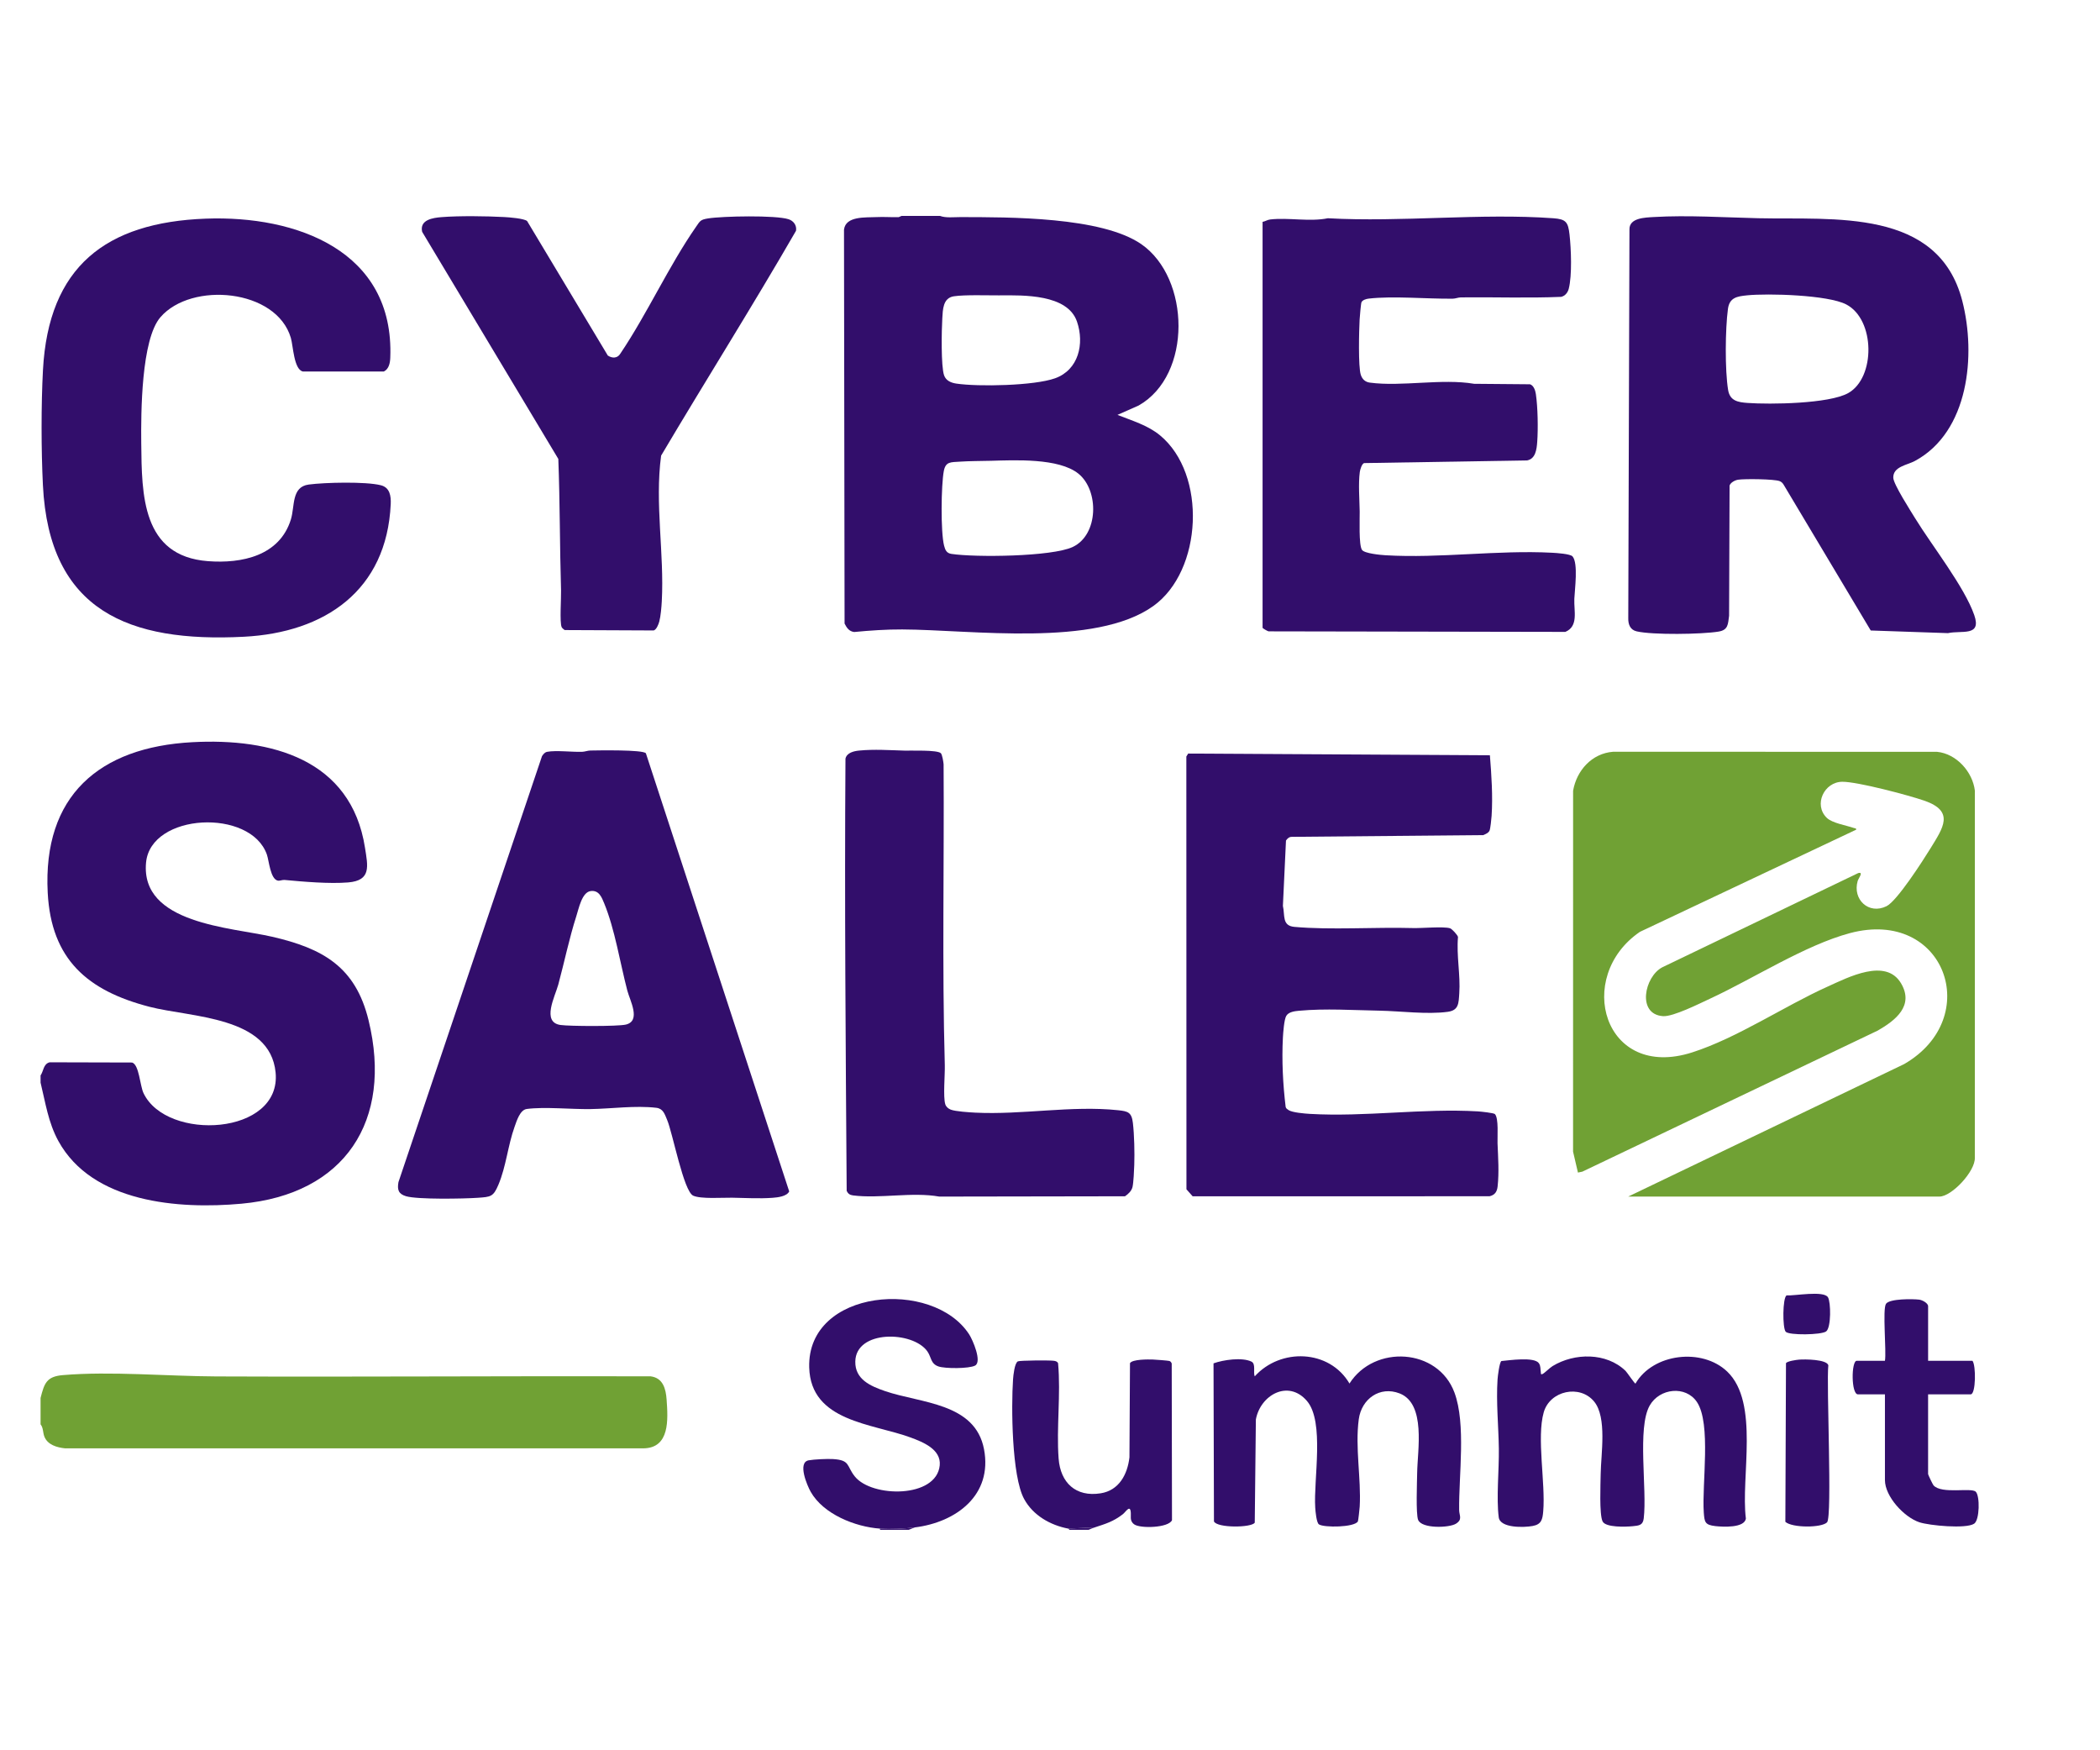 <svg width="521" height="434" viewBox="0 0 521 434" fill="none" xmlns="http://www.w3.org/2000/svg">
<path d="M233.201 53.553C234.633 54.102 236.646 53.848 238.257 53.852C250.28 53.874 273.272 53.732 283.156 60.569C295.308 68.981 295.826 93.035 282.492 100.59L277.239 102.915C280.84 104.343 284.763 105.486 287.789 107.985C299.463 117.611 298.347 141.589 286.133 150.327C271.723 160.631 241.037 156.209 223.843 156.137C219.871 156.12 215.881 156.392 211.927 156.771C210.66 156.633 210.053 155.709 209.535 154.674L209.392 56.967C209.798 53.531 214.788 53.986 217.43 53.852C219.259 53.758 221.12 53.915 222.959 53.865L223.677 53.558H233.201V53.553ZM248.017 73.269C244.987 73.287 239.368 73.082 236.642 73.497C233.915 73.912 233.915 76.822 233.781 78.964C233.607 81.753 233.429 90.87 234.227 93.115C234.696 94.436 235.963 94.958 237.249 95.15C242.764 95.967 256.581 95.686 261.753 93.838C267.608 91.745 269.072 85.261 267.198 79.785C264.85 72.926 253.89 73.229 248.013 73.265H248.017V73.269ZM245.634 114.304C243.166 114.371 240.56 114.349 238.11 114.518C235.892 114.67 234.616 114.465 234.16 116.816C233.482 120.324 233.357 132.012 234.223 135.35C234.504 136.435 234.839 137.216 236.044 137.398C241.943 138.295 260.954 138.104 266.127 135.685C272.558 132.681 272.727 121.676 267.555 117.499C262.682 113.563 251.703 114.143 245.634 114.308V114.304Z" fill="#320E6B"/>
<path d="M10.066 268.557V266.772C10.82 265.688 10.735 263.921 12.306 263.51L32.763 263.564C34.526 264.077 34.722 269.289 35.597 271.137C41.318 283.226 69.893 281.66 68.375 266.032C67.014 252.023 47.374 252.407 37.074 249.738C21.74 245.762 12.703 238.024 11.837 221.436C10.583 197.382 24.636 185.341 47.704 184.105C67.269 183.056 87.114 188.305 90.55 210.266C91.269 214.853 92.162 218.419 86.373 218.892C81.737 219.271 75.284 218.718 70.607 218.276C70.044 218.223 69.393 218.539 68.933 218.446C67.063 218.066 66.751 213.532 66.215 211.988C62.194 200.461 37.373 201.639 36.235 213.974C34.829 229.187 57.281 230 67.541 232.369C80.108 235.27 88.212 239.827 91.439 253.09C97.512 278.045 85.548 296.253 59.896 298.587C44.277 300.011 22.887 298.359 14.479 283.03C11.976 278.465 11.279 273.529 10.066 268.557Z" fill="#320E6B"/>
<path d="M10.066 353.309V346.766C10.989 343.192 11.498 341.456 15.559 341.108C27.376 340.095 41.626 341.38 53.639 341.429C89.551 341.576 125.462 341.308 161.374 341.398C164.48 341.777 165.194 344.459 165.386 347.204C165.725 352.104 166.238 359.231 159.58 359.271H16.153C14.14 359.061 11.828 358.414 11.016 356.375C10.61 355.357 10.771 354.17 10.061 353.313L10.066 353.309Z" fill="#70A134"/>
<path d="M226.953 378.884L225.467 379.478H218.327V379.179C221.018 379.371 224.276 379.215 226.953 378.88V378.884Z" fill="#320E6B"/>
<path d="M271.58 378.884C271.094 379.045 270.567 379.268 270.094 379.478H265.332L265.033 379.179L271.58 378.88V378.884Z" fill="#320E6B"/>
<path d="M403.975 296.806L472.411 263.952C492.265 252.487 482.546 225.175 458.951 231.468C447.893 234.418 434.969 242.763 424.312 247.699C421.71 248.904 415.105 252.237 412.588 252.063C406.046 251.613 407.978 242.277 412.392 239.951L461.004 216.576C462.446 216.183 461.071 217.87 460.879 218.535C459.558 223.114 463.619 226.952 468.028 224.792C470.653 223.506 477.123 213.398 478.949 210.431C482.086 205.321 485.022 201.233 477.387 198.6C473.424 197.234 460.861 193.905 457.077 193.923C452.57 193.945 449.874 199.591 453.199 202.853C454.56 204.187 458.001 204.714 459.902 205.379C460.187 205.477 460.585 205.415 460.495 205.812L406.854 231.151C390.529 242.308 397.843 268.093 419.813 261.056C431.006 257.472 442.569 249.622 453.453 244.718C458.541 242.424 467.854 237.551 471.63 243.901C474.928 249.457 470.3 253.094 465.864 255.638L392.577 290.634L391.48 290.862L390.27 285.672L390.279 196.15C391.154 191.098 394.947 186.868 400.235 186.475L480.573 186.493C485.397 186.97 489.4 191.455 489.958 196.146L489.945 287.149C490.123 290.514 484.21 296.815 481.171 296.815H403.966L403.975 296.806Z" fill="#70A134"/>
<path d="M464.119 156.396L442.484 120.186C442.243 119.802 441.962 119.525 441.533 119.351C440.217 118.816 432.813 118.749 431.22 118.994C430.457 119.11 429.355 119.673 429.1 120.445L428.98 152.737C428.694 154.812 428.783 156.271 426.369 156.668C422.201 157.356 410.018 157.534 406.042 156.61C404.439 156.24 403.926 154.874 403.966 153.33L404.261 56.954C404.167 54.017 408.143 53.964 410.361 53.834C418.649 53.339 427.918 53.941 436.272 54.133C454.895 54.557 480.895 51.527 486.839 74.662C490.271 88.005 488.499 107.115 475.066 114.349C473.138 115.384 469.635 115.737 469.715 118.517C469.76 120.119 474.04 126.768 475.147 128.58C479.279 135.319 487.352 145.53 489.807 152.585C491.681 157.98 486.683 156.307 483.278 157.052L464.124 156.396H464.119ZM433.367 73.269C430.939 73.515 429.069 73.827 428.694 76.625C428.02 81.619 427.927 91.825 428.739 96.748C429.185 99.443 431.193 99.782 433.563 99.952C439.186 100.358 453.766 100.166 458.519 97.515C465.342 93.709 465.262 79.245 458.023 75.505C453.471 73.153 438.664 72.729 433.367 73.265V73.269Z" fill="#320E6B"/>
<path d="M370.88 276.358C371.853 277.362 371.469 282.053 371.531 283.588C371.674 287.136 371.942 290.706 371.554 294.289C371.406 295.628 370.866 296.436 369.541 296.739L295.889 296.748L294.353 295.012L294.327 187.657L294.786 186.926L369.635 187.354C370.027 192.196 370.384 197.529 370.059 202.389C370.01 203.116 369.764 205.562 369.546 206.039C369.26 206.655 368.55 206.892 367.988 207.159L320.509 207.583C319.849 207.57 319.403 207.985 319.046 208.498L318.282 224.711C318.818 227.032 318.015 229.634 321.107 229.915C330.073 230.731 341.234 229.942 350.561 230.209C352.717 230.272 358.103 229.772 359.736 230.258C360.21 230.401 361.629 231.923 361.722 232.436C361.312 237.028 362.361 241.897 362.039 246.418C361.87 248.837 361.937 250.617 359.174 250.988C354.038 251.684 347.464 250.8 342.256 250.702C335.665 250.582 328.863 250.122 322.317 250.72C321.201 250.823 319.719 250.992 319.121 251.987C318.581 252.889 318.349 256.151 318.282 257.392C317.979 262.975 318.291 269.044 318.965 274.578C319.068 274.975 319.362 275.144 319.675 275.359C320.599 275.983 323.709 276.229 324.976 276.305C338.717 277.103 352.931 274.881 366.654 275.684C367.354 275.724 370.608 276.068 370.889 276.358H370.88Z" fill="#320E6B"/>
<path d="M160.24 186.85L195.799 295.539C195.183 296.784 192.965 297.021 191.707 297.119C188.351 297.373 184.901 297.145 181.59 297.096C179.274 297.061 173.874 297.458 171.977 296.592C169.594 295.508 166.894 281.044 165.506 277.782C164.899 276.354 164.529 274.997 162.837 274.796C157.585 274.18 151.734 275.033 146.482 275.113C141.76 275.185 135.093 274.506 130.688 275.086C129.006 275.309 128.189 278.041 127.667 279.5C125.989 284.172 125.583 289.327 123.641 293.914C122.387 296.882 121.745 296.896 118.518 297.119C115.078 297.36 103.577 297.574 100.734 296.73C98.842 296.168 98.521 295.106 98.856 293.227L134.468 187.568C134.798 187.077 135.133 186.609 135.771 186.488C137.927 186.082 141.956 186.569 144.402 186.493C145.107 186.47 145.759 186.185 146.459 186.171C148.392 186.136 159.455 185.93 160.236 186.85H160.24ZM146.557 221.03C144.362 221.306 143.59 225.385 142.974 227.291C141.211 232.78 140.02 238.644 138.507 244.236C137.721 247.132 134.285 253.585 139.065 254.254C141.354 254.576 153.269 254.629 155.273 254.152C159.098 253.246 156.282 248.194 155.635 245.722C153.832 238.845 152.56 230.566 149.905 224.091C149.28 222.565 148.597 220.771 146.557 221.03Z" fill="#320E6B"/>
<path d="M313.231 55.039C313.931 54.91 314.4 54.522 315.159 54.437C319.666 53.919 324.896 55.066 329.435 54.138C347.678 55.155 367.314 52.83 385.393 54.138C388.517 54.365 389.048 55.102 389.391 58.172C389.788 61.706 390.056 68.293 389.195 71.645C388.954 72.582 388.284 73.408 387.325 73.635C379.042 73.988 370.746 73.671 362.459 73.769C361.754 73.778 361.102 74.082 360.401 74.091C354.042 74.166 345.59 73.368 339.556 74.073C338.967 74.14 338.048 74.403 337.776 74.97C337.637 75.26 337.356 78.58 337.316 79.272C337.173 81.909 336.937 90.946 337.61 92.981C337.963 94.052 338.677 94.753 339.846 94.909C347.727 95.976 357.679 93.838 365.73 95.204L379.596 95.324C380.51 95.623 380.912 96.864 381.041 97.747C381.523 101.032 381.617 106.307 381.376 109.631C381.247 111.421 380.979 113.871 378.819 114.21L338.423 114.871C337.86 115.063 337.441 116.486 337.361 117.08C336.968 120.012 337.289 123.93 337.334 126.871C337.361 128.727 337.07 135.212 337.909 136.408C338.53 137.296 342.528 137.662 343.724 137.733C357.367 138.541 371.456 136.394 385.103 137.113C386.183 137.171 389.596 137.39 390.141 138.023C391.596 139.728 390.676 146.266 390.583 148.56C390.458 151.585 391.672 155.339 388.356 156.744L314.721 156.61C314.458 156.543 313.24 155.883 313.24 155.709V55.039H313.231Z" fill="#320E6B"/>
<path d="M51.06 54.236C73.49 53.401 97.874 62.179 96.825 88.742C96.776 90.022 96.499 91.522 95.241 92.151H75.136C72.9 91.651 72.735 85.787 72.16 83.824C68.59 71.645 47.503 69.788 39.809 78.674C35.017 84.207 34.963 102.5 35.043 109.922C35.177 122.756 35.186 137.938 51.573 139.197C60.003 139.844 69.371 137.88 72.164 128.857C73.177 125.577 72.262 120.77 76.587 120.195C80.581 119.664 90.778 119.418 94.504 120.373C96.713 120.94 97.035 123.015 96.937 125.068C95.941 146.48 80.608 156.914 60.503 157.949C32.04 159.417 12.181 151.585 10.646 120.333C10.217 111.653 10.195 100.443 10.659 91.776C12.034 66.156 26.23 55.16 51.06 54.236Z" fill="#320E6B"/>
<path d="M130.773 54.83L150.797 88.193C151.873 88.92 153.202 88.907 153.894 87.733C160.579 77.817 165.912 65.991 172.682 56.258C173.7 54.794 173.753 54.49 175.663 54.182C179.278 53.602 192.456 53.348 195.634 54.379C196.888 54.785 197.709 55.905 197.49 57.244C186.664 76.001 175.07 94.369 164.02 113.023C162.422 124.925 164.832 137.265 164.185 149.171C164.109 150.568 163.917 152.897 163.56 154.196C163.377 154.866 162.873 156.178 162.181 156.387L140.082 156.289C139.832 156.088 139.462 155.829 139.337 155.544C138.824 154.379 139.248 148.292 139.194 146.467C138.868 135.613 138.931 124.698 138.516 113.84L104.733 57.503C104.055 54.499 107.415 54.022 109.588 53.857C114.029 53.513 120.576 53.602 125.07 53.839C126.283 53.901 130.01 54.182 130.773 54.83Z" fill="#320E6B"/>
<path d="M233.428 186.845C233.763 187.184 234.058 189.01 234.102 189.59C234.267 214.46 233.71 239.407 234.401 264.229C234.468 266.576 233.946 272.074 234.522 273.922C234.718 274.555 235.276 275.015 235.87 275.247C237.025 275.707 240.546 275.925 241.961 275.997C253.604 276.577 265.828 274.18 277.373 275.394C279.85 275.653 280.755 275.908 281.063 278.545C281.416 281.544 281.505 285.891 281.407 288.934C281.367 290.219 281.224 293.379 280.97 294.446C280.733 295.427 279.921 296.191 279.104 296.744L233.036 296.82C226.328 295.615 218.193 297.382 211.615 296.525C210.843 296.423 210.396 296.119 210.057 295.405C209.812 259.668 209.508 223.939 209.758 188.18C210.089 186.711 211.833 186.314 213.119 186.185C216.903 185.814 220.665 186.087 224.409 186.194C225.962 186.238 232.572 185.971 233.428 186.845Z" fill="#320E6B"/>
<path d="M403.275 340.032C403.65 340.394 405.591 343.317 405.756 343.201C410.116 335.703 422.29 334.275 428.516 340.229C436.584 347.945 431.836 366.46 433.144 376.671C432.822 379.063 427.449 378.773 425.575 378.559C422.991 378.26 422.875 377.581 422.701 375.185C422.197 368.219 424.606 353.121 420.987 347.757C418.202 343.634 411.723 344.339 409.277 348.659C406.14 354.206 408.67 369.361 407.804 376.631C407.599 378.345 406.671 378.434 405.011 378.59C403.351 378.746 398.352 378.947 397.594 377.39C396.75 375.667 397.089 368.04 397.121 365.648C397.183 360.73 398.736 351.617 395.501 347.668C391.957 343.344 384.527 344.95 382.992 350.332C381.193 356.638 383.46 367.83 382.867 374.89C382.697 376.894 382.434 378.126 380.256 378.528C378.078 378.929 372.192 379.09 371.83 376.381C371.206 371.664 371.929 364.461 371.857 359.405C371.781 353.733 371.161 347.864 371.536 342.156C371.589 341.362 372.009 337.899 372.491 337.613C374.428 337.435 380.667 336.502 381.8 338.167C382.278 338.872 382.139 339.657 382.269 340.38C382.318 340.648 382.171 341.059 382.702 340.827C383.179 340.617 384.487 339.291 385.196 338.859C390.61 335.565 398.526 335.453 403.279 340.041V340.032H403.275Z" fill="#320E6B"/>
<path d="M301.074 338.185C303.484 337.31 308.17 336.632 310.477 337.752C311.628 338.314 310.861 340.443 311.294 341.411C317.68 334.329 329.81 334.695 334.799 343.192C340.971 333.485 356.746 334.396 360.839 345.423C363.753 353.282 361.896 365.969 362.008 374.582C362.026 375.957 362.901 376.89 361.236 377.952C359.571 379.014 352.726 379.246 351.833 377.023C351.239 375.546 351.565 367.549 351.592 365.34C351.663 359.793 353.837 348.208 347.232 345.642C342.332 343.741 337.784 347.007 337.106 352.05C336.164 359.048 337.722 366.755 337.338 373.694C337.307 374.23 336.981 377.242 336.883 377.403C335.99 378.893 328.48 378.969 327.221 378.13C326.61 377.724 326.36 374.886 326.302 373.993C325.851 367.04 328.672 352.666 324.24 347.507C319.599 342.107 312.682 346.061 311.575 352.108L311.298 377.702C310.535 378.978 301.967 379.067 301.177 377.398L301.07 338.185H301.074Z" fill="#320E6B"/>
<path d="M218.327 379.183C212.177 378.751 204.274 375.609 201.132 370.053C200.262 368.513 197.785 362.756 200.632 362.239C201.94 361.998 205.229 361.846 206.59 361.926C211.012 362.176 209.946 363.582 212.083 366.251C216.296 371.517 232.34 371.695 233.143 363.488C233.531 359.521 228.975 357.704 225.922 356.58C216.385 353.068 201.141 352.671 200.761 339.202C200.213 319.638 231.492 317.094 240.466 331.035C241.314 332.352 243.697 337.805 241.908 338.742C240.417 339.528 234.482 339.523 232.835 338.957C230.84 338.274 231.094 336.645 230.059 335.19C226.44 330.116 212.32 329.826 212.195 337.747C212.123 342.174 215.961 343.825 219.581 345.071C228.457 348.114 241.934 347.936 244.13 359.49C246.294 370.865 237.24 377.617 226.958 378.884C224.28 379.215 221.018 379.371 218.331 379.183H218.327Z" fill="#320E6B"/>
<path d="M271.58 378.885L265.033 379.184C260.584 378.336 256.3 375.908 254.082 371.838C250.985 366.152 250.869 348.868 251.333 342.148C251.4 341.184 251.712 338.1 252.529 337.694C253.024 337.448 260.339 337.408 261.325 337.538C261.834 337.604 262.226 337.649 262.503 338.144C263.213 345.865 262.066 354.139 262.637 361.797C263.088 367.799 266.894 371.409 273.075 370.423C277.627 369.7 279.725 365.737 280.211 361.498L280.345 338.136C280.938 337.149 284.906 337.203 286.017 337.239C286.628 337.256 289.837 337.502 290.123 337.596C290.426 337.698 290.569 337.939 290.698 338.211L290.765 377.095C289.9 379.018 282.889 379.192 281.407 378.135C280.122 377.215 280.702 376.046 280.51 374.868C280.26 373.333 279.256 375.078 278.569 375.609C276.159 377.465 274.383 377.956 271.585 378.885H271.58Z" fill="#320E6B"/>
<path d="M478.351 337.551H489.36C490.262 338.689 490.213 345.878 488.914 345.878H478.351V365.652C478.351 365.827 479.498 368.232 479.707 368.46C481.76 370.7 489.061 368.915 490.181 370.035C491.23 371.084 491.159 377.041 489.775 377.961C487.772 379.291 478.672 378.425 476.204 377.613C472.429 376.372 467.645 371.231 467.645 367.139V345.878H460.951C459.233 345.878 459.273 337.551 460.652 337.551H467.645C468.051 335.27 466.993 324.689 467.917 323.404C468.841 322.119 474.553 322.195 476.128 322.382C476.905 322.471 478.355 323.239 478.355 324.024V337.555L478.351 337.551Z" fill="#320E6B"/>
<path d="M453.284 377.622C451.958 379.014 444.613 379.027 442.939 377.497L443.095 338.144C443.394 337.636 445.688 337.314 446.375 337.261C447.75 337.154 453.159 337.176 453.601 338.653C453.074 343.165 454.627 376.211 453.284 377.626V377.622Z" fill="#320E6B"/>
<path d="M443.019 330.339C442.207 329.398 442.247 321.985 443.234 321.333C445.175 321.472 452.436 320.075 453.507 321.793C454.243 322.976 454.323 329.322 453.061 330.263C451.869 331.156 443.818 331.263 443.019 330.339Z" fill="#320E6B"/>
</svg>

